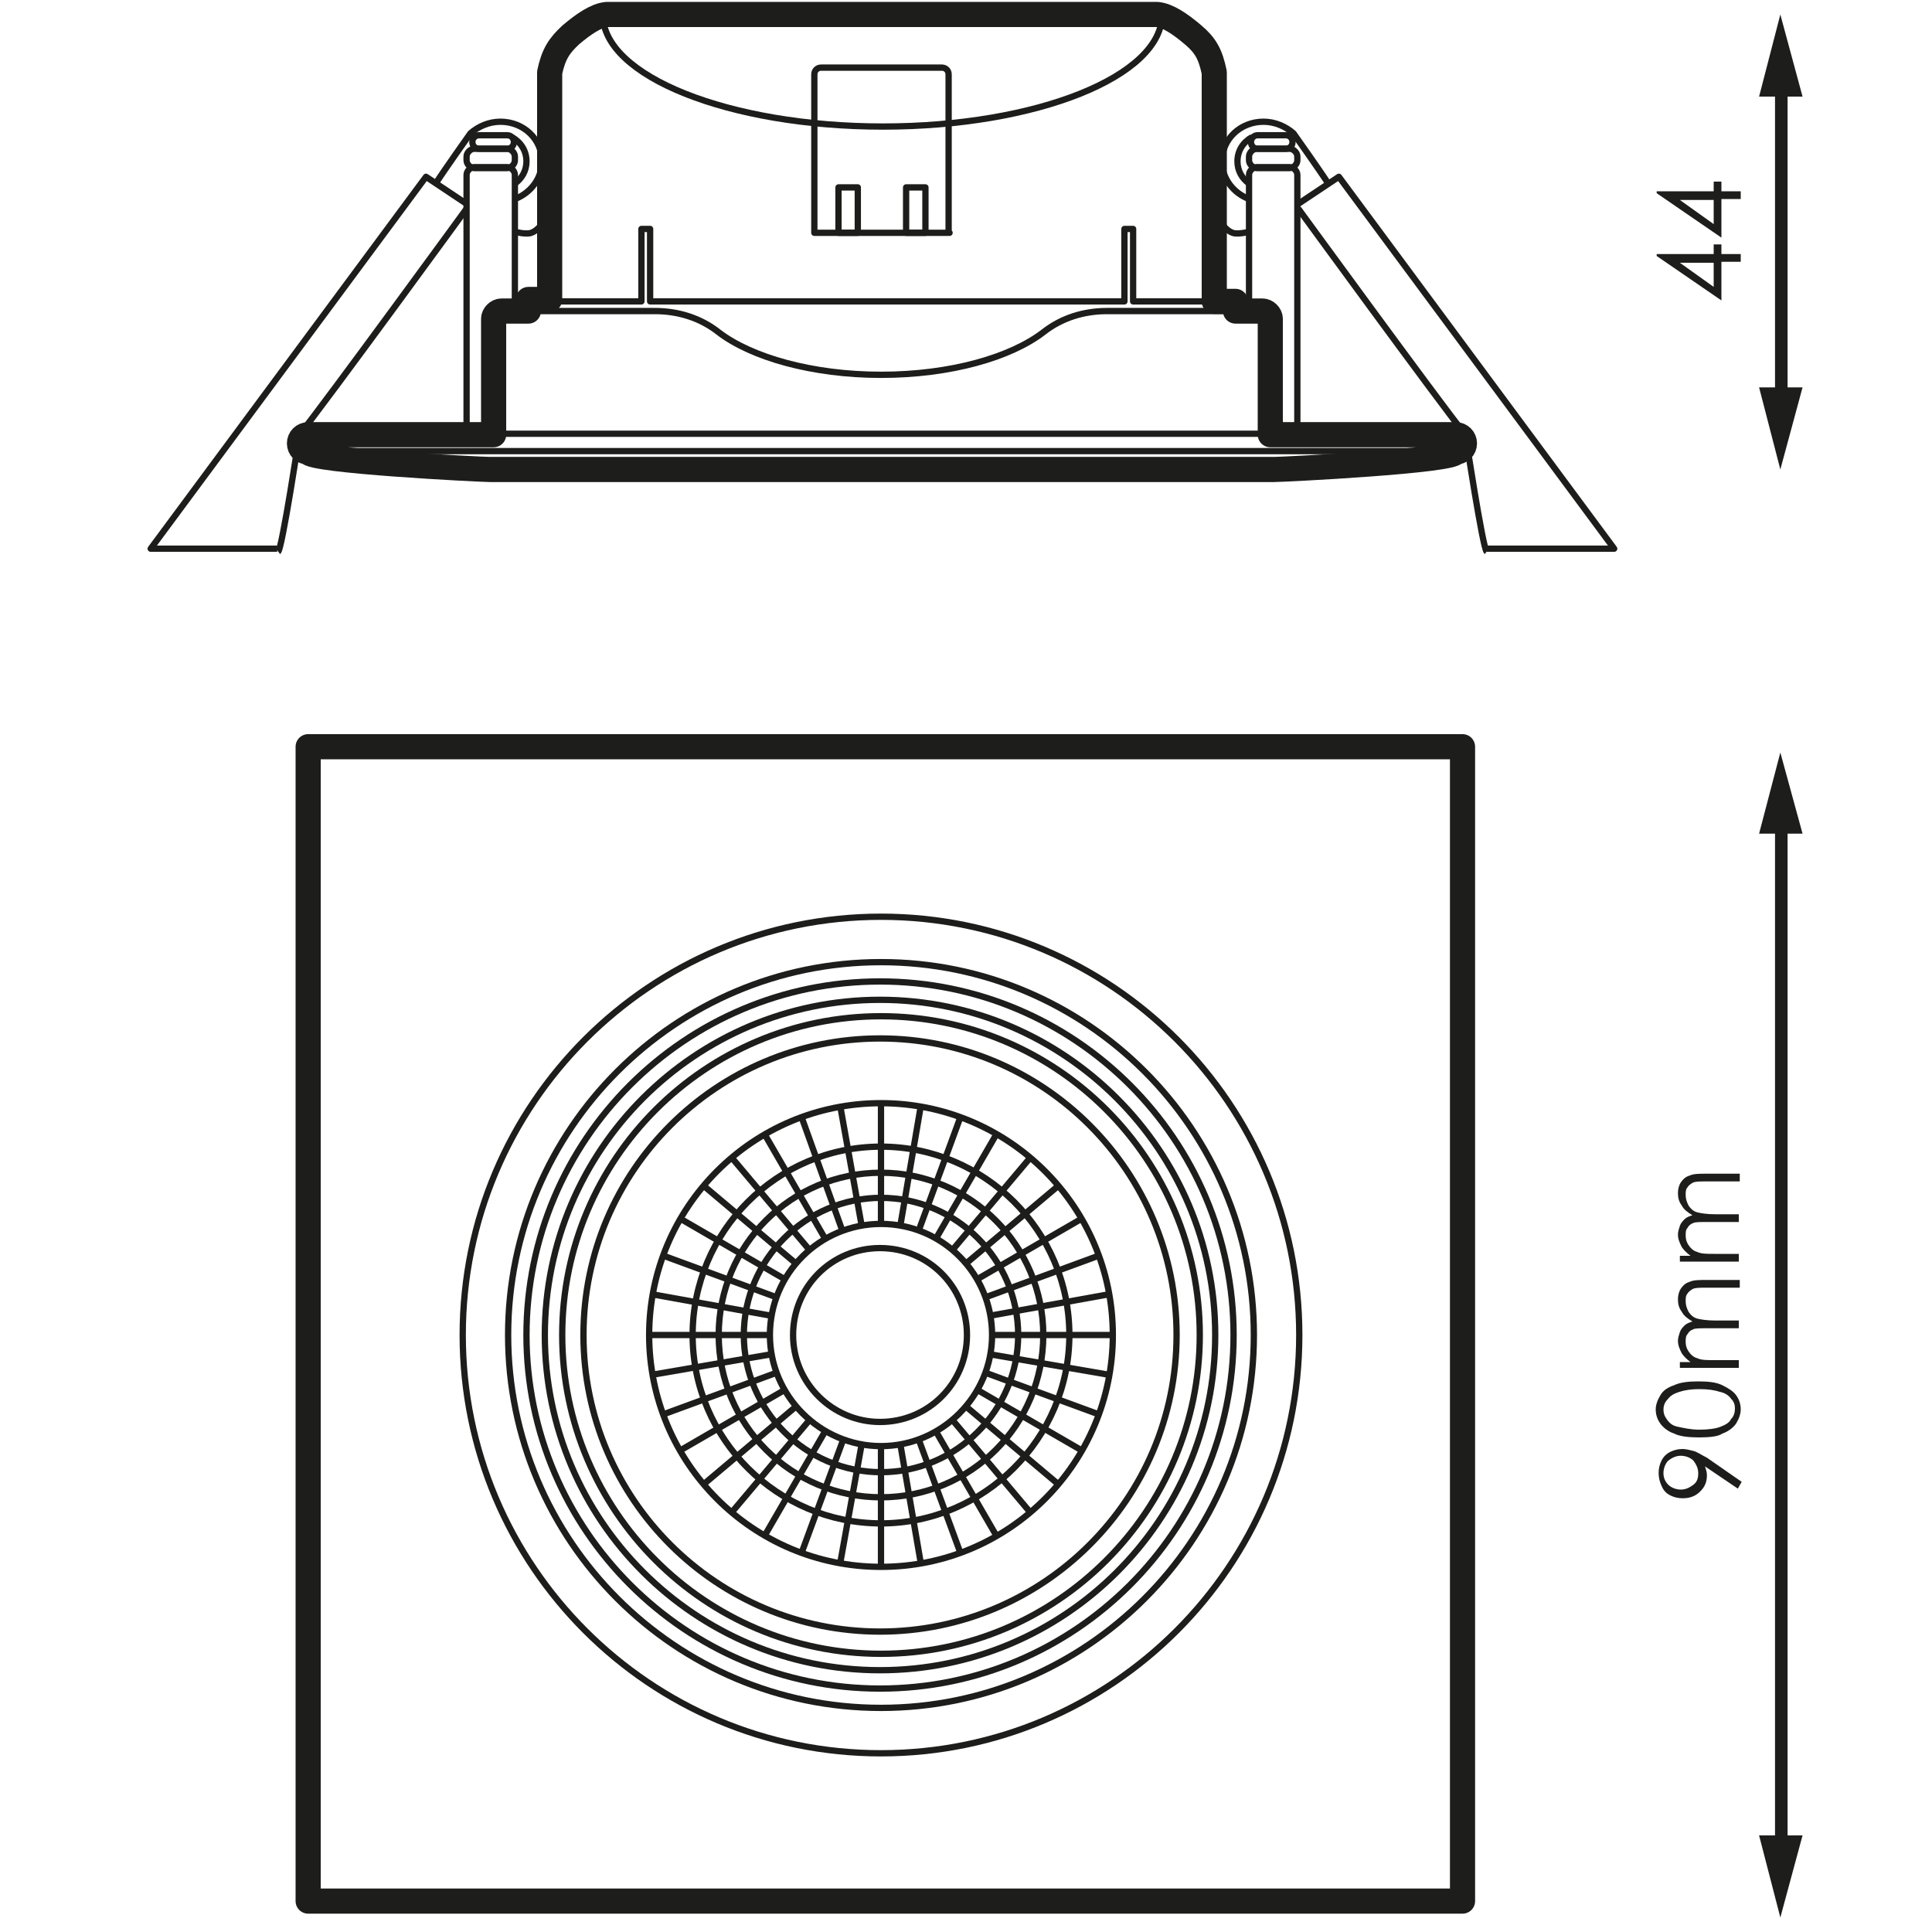 <?xml version="1.0" encoding="utf-8"?>
<!-- Generator: Adobe Illustrator 22.1.0, SVG Export Plug-In . SVG Version: 6.00 Build 0)  -->
<svg version="1.1" id="Capa_1" xmlns="http://www.w3.org/2000/svg" xmlns:xlink="http://www.w3.org/1999/xlink" x="0px" y="0px"
	 viewBox="0 0 200 200" style="enable-background:new 0 0 200 200;" xml:space="preserve">
<style type="text/css">
	.st0{fill:none;stroke:#1D1D1B;stroke-width:1.301;stroke-miterlimit:2;}
	.st1{fill:#1D1D1B;}
	.st2{fill:none;stroke:#1D1D1B;stroke-width:0.651;stroke-linejoin:round;stroke-miterlimit:10;}
	.st3{fill:none;stroke:#1D1D1B;stroke-width:2.603;stroke-linejoin:round;stroke-miterlimit:10;}
	.st4{fill:none;stroke:#1D1D1B;stroke-width:0.651;stroke-linejoin:round;}
	.st5{fill:none;stroke:#1D1D1B;stroke-width:0.651;stroke-miterlimit:10;}
	.st6{fill:none;stroke:#1D1D1B;stroke-width:0.651;stroke-linejoin:round;stroke-miterlimit:2;}
</style>
<g>
	<g>
		<g>
			<g>
				<line class="st0" x1="184.4" y1="41.7" x2="184.4" y2="8.4"/>
				<g>
					<polygon class="st1" points="186.6,40.1 184.3,48.6 182.1,40.1 					"/>
				</g>
				<g>
					<polygon class="st1" points="186.6,10 184.3,1.5 182.1,10 					"/>
				</g>
			</g>
		</g>
		<g>
			<path class="st1" d="M171.5,26.5v-0.2h5.9v-1h0.8v1h2v0.8h-2v4L171.5,26.5z M177.4,27.2h-3.5l3.5,2.5V27.2z"/>
			<path class="st1" d="M171.5,20v-0.2h5.9v-1h0.8v1h2v0.8h-2v4L171.5,20z M177.4,20.7h-3.5l3.5,2.5V20.7z"/>
		</g>
	</g>
	<g>
		<g>
			<g>
				<line class="st0" x1="184.4" y1="191.6" x2="184.4" y2="84.8"/>
				<g>
					<polygon class="st1" points="186.6,190 184.3,198.5 182.1,190 					"/>
				</g>
				<g>
					<polygon class="st1" points="186.6,86.3 184.3,77.9 182.1,86.3 					"/>
				</g>
			</g>
		</g>
		<g>
			<path class="st1" d="M180.3,153.4l-0.4,0.7l-3.4-2.3c0.1,0.3,0.2,0.6,0.2,0.9c0,0.7-0.2,1.2-0.7,1.7c-0.5,0.5-1.1,0.7-1.8,0.7
				c-0.5,0-0.9-0.1-1.3-0.3s-0.7-0.5-0.9-1c-0.2-0.4-0.3-0.9-0.3-1.3c0-0.5,0.1-0.9,0.3-1.3c0.2-0.4,0.5-0.7,0.9-0.9
				c0.4-0.2,0.8-0.3,1.3-0.3c0.3,0,0.7,0.1,1.1,0.2c0.4,0.1,0.8,0.4,1.4,0.7L180.3,153.4z M175.8,152.5c0-0.5-0.2-0.9-0.5-1.3
				c-0.3-0.3-0.8-0.5-1.3-0.5s-0.9,0.2-1.3,0.5c-0.3,0.3-0.5,0.8-0.5,1.3c0,0.5,0.2,0.9,0.5,1.2c0.3,0.3,0.8,0.5,1.3,0.5
				s0.9-0.2,1.3-0.5C175.7,153.4,175.8,153,175.8,152.5z"/>
			<path class="st1" d="M175.9,148.8c-1.1,0-2-0.1-2.6-0.4c-0.6-0.2-1.1-0.6-1.4-1c-0.3-0.4-0.5-0.9-0.5-1.5c0-0.5,0.2-1,0.5-1.5
				s0.8-0.8,1.4-1c0.6-0.3,1.5-0.4,2.5-0.4c1.1,0,1.9,0.1,2.5,0.4c0.6,0.3,1.1,0.6,1.4,1s0.5,0.9,0.5,1.5c0,0.5-0.2,1-0.5,1.5
				c-0.3,0.4-0.8,0.8-1.4,1C177.9,148.7,177,148.8,175.9,148.8z M175.9,148c0.9,0,1.7-0.1,2.2-0.3s0.9-0.4,1.1-0.8
				c0.3-0.3,0.4-0.7,0.4-1.1c0-0.4-0.1-0.7-0.4-1c-0.2-0.3-0.6-0.6-1.1-0.7c-0.6-0.2-1.3-0.3-2.2-0.3c-0.8,0-1.5,0.1-2.1,0.3
				s-0.9,0.4-1.2,0.8c-0.3,0.3-0.4,0.7-0.4,1c0,0.4,0.1,0.7,0.4,1.1s0.6,0.6,1.1,0.7S175,148,175.9,148z"/>
			<path class="st1" d="M173.9,141.8V141h1.1c-0.4-0.3-0.7-0.6-0.9-0.9c-0.2-0.4-0.4-0.8-0.4-1.3c0-0.3,0.1-0.6,0.2-0.9
				c0.1-0.3,0.3-0.5,0.5-0.7c0.2-0.2,0.5-0.3,0.8-0.4c-0.5-0.3-0.9-0.6-1.1-1c-0.3-0.4-0.4-0.8-0.4-1.3c0-0.4,0.1-0.8,0.3-1.1
				c0.2-0.3,0.5-0.6,0.9-0.7c0.4-0.2,1-0.2,1.8-0.2h3.4v0.8h-3.4c-0.7,0-1.1,0-1.4,0.1c-0.2,0.1-0.5,0.3-0.6,0.5
				c-0.2,0.2-0.2,0.5-0.2,0.8c0,0.4,0.1,0.7,0.3,1.1c0.2,0.3,0.5,0.6,0.9,0.7c0.4,0.1,1,0.2,1.9,0.2h2.4v0.8h-3.2
				c-0.8,0-1.3,0-1.5,0.1c-0.3,0.1-0.5,0.3-0.6,0.5c-0.2,0.2-0.2,0.5-0.2,0.8c0,0.4,0.1,0.7,0.3,1c0.2,0.3,0.5,0.6,0.9,0.7
				c0.4,0.2,1,0.2,1.7,0.2h2.6v0.8H173.9z"/>
			<path class="st1" d="M173.9,130.8V130h1.1c-0.4-0.3-0.7-0.6-0.9-0.9c-0.2-0.4-0.4-0.8-0.4-1.3c0-0.3,0.1-0.6,0.2-0.9
				c0.1-0.3,0.3-0.5,0.5-0.7c0.2-0.2,0.5-0.3,0.8-0.4c-0.5-0.3-0.9-0.6-1.1-1c-0.3-0.4-0.4-0.8-0.4-1.3c0-0.4,0.1-0.8,0.3-1.1
				c0.2-0.3,0.5-0.6,0.9-0.7c0.4-0.2,1-0.2,1.8-0.2h3.4v0.8h-3.4c-0.7,0-1.1,0-1.4,0.1c-0.2,0.1-0.5,0.3-0.6,0.5
				c-0.2,0.2-0.2,0.5-0.2,0.8c0,0.4,0.1,0.7,0.3,1.1c0.2,0.3,0.5,0.6,0.9,0.7c0.4,0.1,1,0.2,1.9,0.2h2.4v0.8h-3.2
				c-0.8,0-1.3,0-1.5,0.1c-0.3,0.1-0.5,0.3-0.6,0.5c-0.2,0.2-0.2,0.5-0.2,0.8c0,0.4,0.1,0.7,0.3,1c0.2,0.3,0.5,0.6,0.9,0.7
				c0.4,0.2,1,0.2,1.7,0.2h2.6v0.8H173.9z"/>
		</g>
	</g>
	<g>
		<path class="st2" d="M52.6,138.2c0-21.3,17.3-38.6,38.6-38.6s38.6,17.3,38.6,38.6c0,21.3-17.3,38.6-38.6,38.6
			S52.6,159.5,52.6,138.2z"/>
		<path class="st2" d="M54.5,138.2c0-20.2,16.4-36.6,36.6-36.6c20.2,0,36.6,16.4,36.6,36.6c0,20.2-16.4,36.6-36.6,36.6
			C71,174.8,54.5,158.4,54.5,138.2z"/>
		<path class="st2" d="M47.9,138.2c0-23.9,19.4-43.3,43.3-43.3s43.3,19.4,43.3,43.3c0,23.9-19.4,43.3-43.3,43.3
			S47.9,162.1,47.9,138.2z"/>
		<rect x="31.9" y="77.3" class="st3" width="119.5" height="119.5"/>
		<path class="st2" d="M56.4,138.2c0-19.2,15.6-34.7,34.7-34.7s34.7,15.6,34.7,34.7c0,19.2-15.6,34.7-34.7,34.7
			S56.4,157.4,56.4,138.2z"/>
		<path class="st2" d="M58.2,138.2c0-18.2,14.8-33,33-33c18.2,0,33,14.8,33,33c0,18.2-14.8,33-33,33C73,171.2,58.2,156.4,58.2,138.2
			z"/>
		<path class="st2" d="M60.4,138.2c0-17,13.8-30.7,30.7-30.7c17,0,30.7,13.8,30.7,30.7c0,17-13.8,30.7-30.7,30.7
			C74.2,168.9,60.4,155.2,60.4,138.2z"/>
		<path class="st2" d="M67.2,138.2c0-13.2,10.7-24,24-24c13.2,0,24,10.7,24,24c0,13.2-10.7,24-24,24
			C77.9,162.2,67.2,151.4,67.2,138.2z"/>
		<path class="st2" d="M82.1,138.2c0-5,4-9,9-9c5,0,9,4,9,9c0,5-4,9-9,9C86.2,147.2,82.1,143.2,82.1,138.2z"/>
		<path class="st4" d="M91.2,157.7c-10.7,0-19.5-8.7-19.5-19.5c0-10.7,8.7-19.5,19.5-19.5c10.7,0,19.5,8.7,19.5,19.5
			C110.7,148.9,101.9,157.7,91.2,157.7z"/>
		<path class="st4" d="M91.2,155c-9.3,0-16.8-7.5-16.8-16.8c0-9.3,7.5-16.8,16.8-16.8c9.3,0,16.8,7.6,16.8,16.8
			C108,147.5,100.5,155,91.2,155z"/>
		<path class="st4" d="M91.2,152.4c-7.8,0-14.2-6.4-14.2-14.2c0-7.8,6.4-14.2,14.2-14.2c7.8,0,14.2,6.4,14.2,14.2
			C105.4,146,99,152.4,91.2,152.4z"/>
		<path class="st4" d="M91.2,149.7c-6.3,0-11.5-5.2-11.5-11.5c0-6.4,5.2-11.5,11.5-11.5c6.4,0,11.5,5.2,11.5,11.5
			C102.7,144.5,97.5,149.7,91.2,149.7z"/>
		<line class="st5" x1="91.2" y1="126.7" x2="91.2" y2="114.3"/>
		<line class="st5" x1="89.2" y1="126.9" x2="87" y2="114.6"/>
		<line class="st5" x1="87.2" y1="127.4" x2="83" y2="115.7"/>
		<line class="st5" x1="85.4" y1="128.2" x2="79.2" y2="117.5"/>
		<line class="st5" x1="75.8" y1="119.9" x2="83.8" y2="129.4"/>
		<line class="st5" x1="82.4" y1="130.8" x2="72.9" y2="122.8"/>
		<line class="st5" x1="81.2" y1="132.4" x2="70.5" y2="126.2"/>
		<line class="st5" x1="80.4" y1="134.3" x2="68.7" y2="130"/>
		<line class="st5" x1="67.6" y1="134" x2="79.8" y2="136.2"/>
		<line class="st5" x1="79.7" y1="138.2" x2="67.3" y2="138.2"/>
		<line class="st5" x1="79.8" y1="140.2" x2="67.6" y2="142.3"/>
		<line class="st5" x1="80.4" y1="142.1" x2="68.7" y2="146.4"/>
		<line class="st5" x1="81.2" y1="143.9" x2="70.5" y2="150.1"/>
		<line class="st5" x1="82.4" y1="145.6" x2="72.9" y2="153.6"/>
		<line class="st5" x1="83.8" y1="147" x2="75.8" y2="156.5"/>
		<line class="st5" x1="85.4" y1="148.2" x2="79.2" y2="158.9"/>
		<line class="st5" x1="87.3" y1="149" x2="83" y2="160.7"/>
		<line class="st5" x1="89.2" y1="149.5" x2="87" y2="161.7"/>
		<line class="st5" x1="91.2" y1="149.7" x2="91.2" y2="162.1"/>
		<line class="st5" x1="93.2" y1="149.5" x2="95.3" y2="161.7"/>
		<line class="st5" x1="95.1" y1="149" x2="99.4" y2="160.7"/>
		<line class="st5" x1="96.9" y1="148.2" x2="103.1" y2="158.9"/>
		<line class="st5" x1="106.6" y1="156.5" x2="98.6" y2="147"/>
		<line class="st5" x1="100" y1="145.6" x2="109.5" y2="153.6"/>
		<line class="st5" x1="101.2" y1="143.9" x2="111.9" y2="150.1"/>
		<line class="st5" x1="102" y1="142.1" x2="113.7" y2="146.4"/>
		<line class="st5" x1="114.7" y1="142.3" x2="102.5" y2="140.2"/>
		<line class="st5" x1="115.1" y1="138.2" x2="102.7" y2="138.2"/>
		<line class="st5" x1="102.5" y1="136.2" x2="114.7" y2="134"/>
		<line class="st5" x1="102" y1="134.3" x2="113.7" y2="130"/>
		<line class="st5" x1="101.2" y1="132.4" x2="111.9" y2="126.2"/>
		<line class="st5" x1="100" y1="130.8" x2="109.5" y2="122.8"/>
		<line class="st5" x1="98.6" y1="129.4" x2="106.6" y2="119.9"/>
		<line class="st5" x1="96.9" y1="128.2" x2="103.1" y2="117.5"/>
		<line class="st5" x1="99.4" y1="115.7" x2="95.1" y2="127.4"/>
		<line class="st5" x1="95.3" y1="114.6" x2="93.2" y2="126.9"/>
	</g>
	<g>
		<g>
			<path class="st6" d="M133.8,14.7c0,0.4-0.3,0.7-0.7,0.7h-2.9c-0.4,0-0.7-0.3-0.7-0.7l0,0c0-0.4,0.3-0.7,0.7-0.7h2.9
				C133.5,14,133.8,14.3,133.8,14.7L133.8,14.7z"/>
			<path class="st6" d="M129.3,16.2c0-0.4,0.4-0.8,0.8-0.8h3.4c0.4,0,0.8,0.4,0.8,0.8v0.4c0,0.4-0.4,0.8-0.8,0.8h-3.4
				c-0.4,0-0.8-0.4-0.8-0.8V16.2z"/>
			<path class="st6" d="M129.3,32.1v-14c0-0.4,0.4-0.8,0.8-0.8h3.4c0.4,0,0.8,0.4,0.8,0.8V45"/>
			<path class="st6" d="M48.9,14.7c0,0.4,0.3,0.7,0.7,0.7h2.9c0.4,0,0.7-0.3,0.7-0.7l0,0c0-0.4-0.3-0.7-0.7-0.7h-2.9
				C49.2,14,48.9,14.3,48.9,14.7L48.9,14.7z"/>
			<path class="st6" d="M53.3,16.2c0-0.4-0.4-0.8-0.8-0.8h-3.4c-0.4,0-0.8,0.4-0.8,0.8v0.4c0,0.4,0.4,0.8,0.8,0.8h3.4
				c0.4,0,0.8-0.4,0.8-0.8V16.2z"/>
			<path class="st6" d="M53.3,32.1v-14c0-0.4-0.4-0.8-0.8-0.8h-3.4c-0.4,0-0.8,0.4-0.8,0.8V45"/>
			<g>
				<path class="st2" d="M131.5,45V33c0-0.4-0.4-0.8-0.8-0.8h-16.1c-2.4,0-4.7,0.7-6.6,2.2c-3.4,2.6-9.6,4.4-16.8,4.4
					c-7.1,0-13.4-1.8-16.8-4.4c-1.9-1.5-4.2-2.2-6.6-2.2h-16c-0.4,0-0.8,0.4-0.8,0.8v12"/>
			</g>
			<path class="st6" d="M56.9,31c0,0-0.4-21.6,0-23.5c0.4-1.9,1-2.8,2.2-3.9c1.3-1.1,2.6-2,3.7-2.1h57c1.1,0.1,2.4,1,3.7,2.1
				c1.3,1.1,1.8,2,2.2,3.9c0.4,1.9,0,23.7,0,23.7"/>
			<path class="st6" d="M129.3,24c0,0-1.2,0.3-1.7,0.1c-0.6-0.2-1.1-0.9-1.1-0.9"/>
			<path class="st6" d="M53.3,24c0,0,1.2,0.3,1.7,0.1c0.6-0.2,1.1-0.9,1.1-0.9"/>
			<path class="st6" d="M129.3,20.6c-1.6-0.6-2.8-2.1-2.8-3.9c0-2.3,1.9-4.1,4.3-4.1c1.2,0,2.3,0.5,3.1,1.2c0,0,2.7,3.8,3.6,5.2"/>
			<path class="st6" d="M129.3,19c-0.7-0.5-1.2-1.3-1.2-2.3c0-1.1,0.6-2,1.5-2.5"/>
			<path class="st6" d="M53.3,19c0.7-0.5,1.2-1.3,1.2-2.3c0-1.1-0.6-2-1.5-2.5"/>
			<path class="st6" d="M53.3,20.6c1.6-0.6,2.8-2.1,2.8-3.9c0-2.3-1.9-4.1-4.3-4.1c-1.2,0-2.3,0.5-3.1,1.2c0,0-2.7,3.8-3.6,5.2"/>
			<path class="st6" d="M48.3,21.6c0,0-14.5,19.9-17.3,23.4c0,0-1.8,11.8-2.2,12.1"/>
			<polyline class="st6" points="48.3,21.1 44.1,18.3 15.6,56.8 28.7,56.8 			"/>
			<path class="st2" d="M31,45.8c0-0.5,0.4-0.9,0.9-0.9h118.8c0.5,0,0.9,0.4,0.9,0.9l0,0c0,0.5-0.4,0.9-0.9,0.9H31.9
				C31.4,46.7,31,46.3,31,45.8L31,45.8z"/>
			<path class="st2" d="M150.7,46.7L150.7,46.7c0,0.9-17.8,1.8-18.8,1.8H50.7c-0.9,0-18.8-0.9-18.8-1.8"/>
		</g>
		<g>
			<path class="st6" d="M134.4,21.6c0,0,14.5,19.9,17.3,23.4c0,0,1.8,11.8,2.2,12.1"/>
			<polyline class="st6" points="134.4,21.1 138.6,18.3 167.1,56.8 153.9,56.8 			"/>
		</g>
		<polyline class="st2" points="127.5,31.2 117.3,31.2 117.3,23.7 116.4,23.7 116.4,31.2 67.3,31.2 67.3,23.7 66.4,23.7 66.4,31.2 
			55.5,31.2 		"/>
		<path class="st3" d="M119.8,1.5c1.1,0.1,2.4,1,3.7,2.1c1.3,1.1,1.8,2,2.2,3.9v23.7h2.2l0,1h2.8c0.4,0,0.8,0.4,0.8,0.8v12h19.2
			c0.5,0,0.9,0.4,0.9,0.9c0,0.5-0.4,0.9-0.9,0.9h0c0,0.9-17.8,1.8-18.8,1.8H50.7c-0.9,0-18.8-0.9-18.8-1.8h0c-0.5,0-0.9-0.4-0.9-0.9
			c0-0.5,0.4-0.9,0.9-0.9h19.2V33c0-0.4,0.4-0.8,0.8-0.8h2.8l0-1.2h2.2V7.5c0.4-1.9,1-2.8,2.2-3.9c1.3-1.1,2.6-2,3.7-2.1H119.8z"/>
		<path class="st2" d="M120.3,1.5c0,6.4-13,11.6-28.9,11.6S62.4,7.9,62.4,1.5"/>
	</g>
	<g>
		<path class="st2" d="M98.3,24.1h-14V7.7c0-0.4,0.3-0.7,0.7-0.7h12.5c0.4,0,0.7,0.3,0.7,0.7V24.1z"/>
		<rect x="86.8" y="19.4" class="st2" width="2" height="4.7"/>
		<rect x="93.8" y="19.4" class="st2" width="2" height="4.7"/>
	</g>
</g>
</svg>
